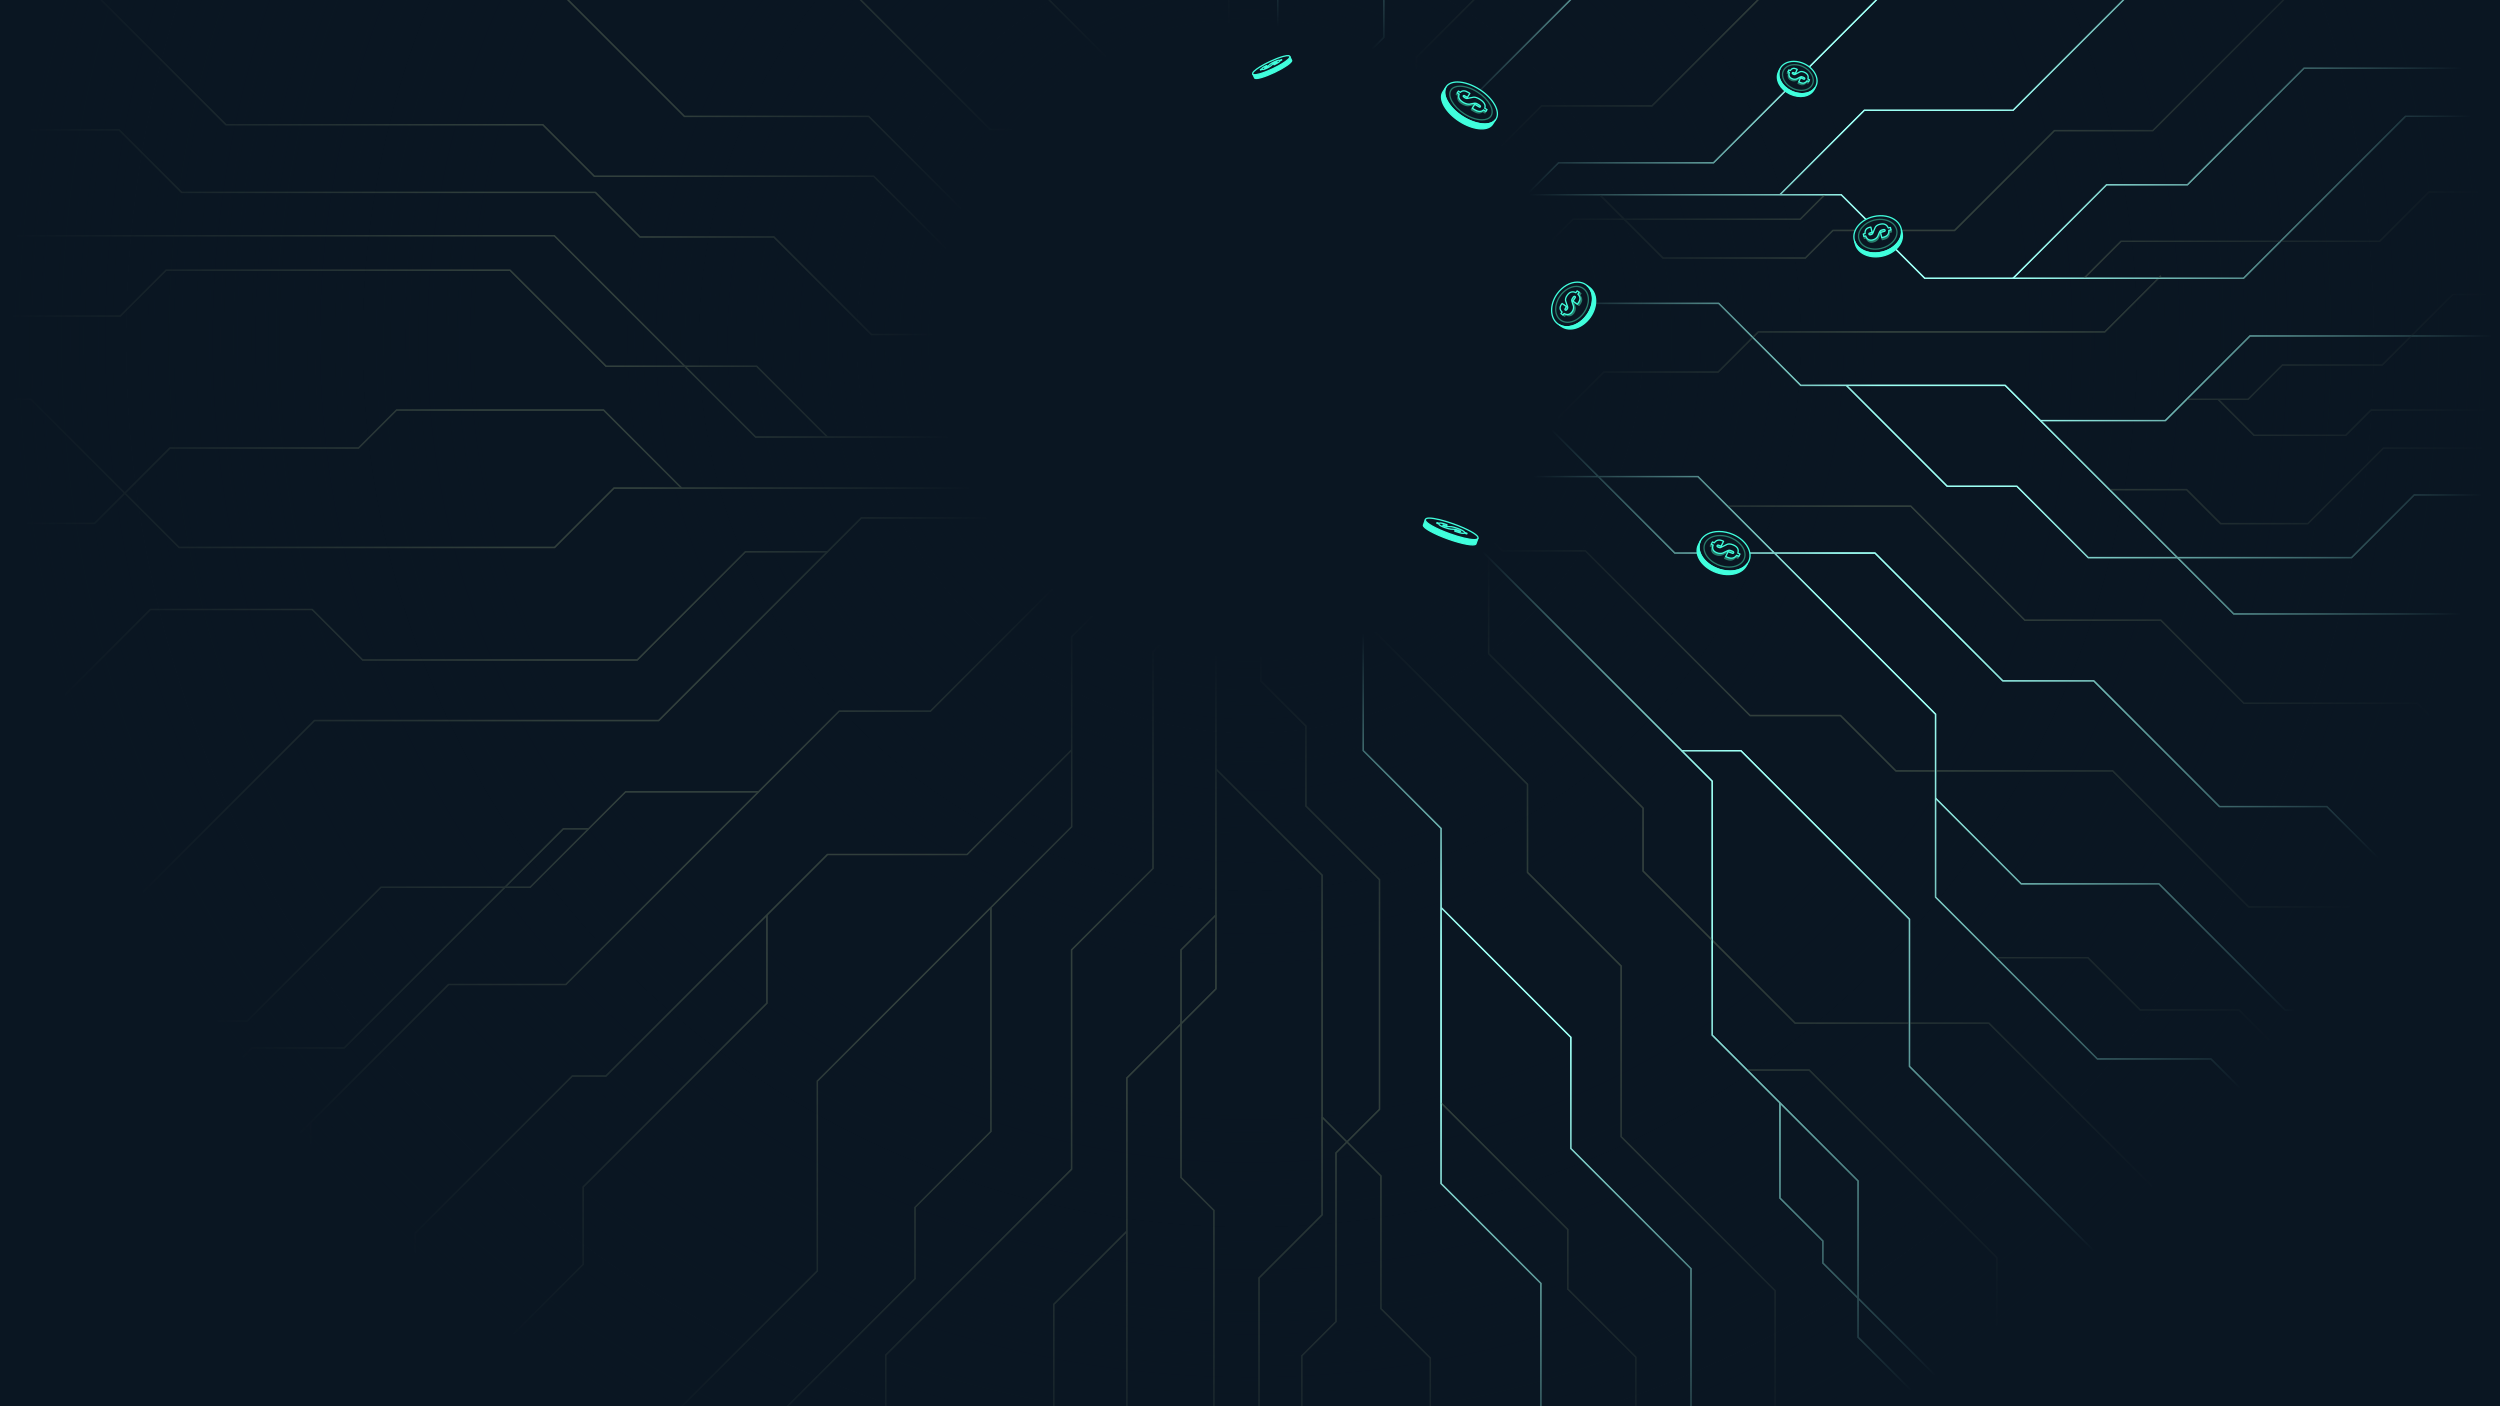 <?xml version="1.0" encoding="UTF-8"?>
<svg xmlns="http://www.w3.org/2000/svg" xmlns:xlink="http://www.w3.org/1999/xlink" viewBox="0 0 1920 1080">
  <defs>
    <clipPath id="clippath">
      <rect width="1920" height="1080" fill="none"/>
    </clipPath>
    <clipPath id="clippath-1">
      <rect width="1920" height="1080" fill="none"/>
    </clipPath>
    <radialGradient id="radial-gradient" cx="960" cy="266" fx="960" fy="266" r="730.95" gradientUnits="userSpaceOnUse">
      <stop offset=".4" stop-color="#1a1a1a"/>
      <stop offset=".65" stop-color="#fff"/>
      <stop offset="1" stop-color="#1a1a1a"/>
    </radialGradient>
    <mask id="mask" x="-149.73" y="-134" width="3118.66" height="1321.48" maskUnits="userSpaceOnUse">
      <rect width="1920" height="1080" fill="url(#radial-gradient)"/>
    </mask>
    <clipPath id="clippath-2">
      <rect width="1920" height="1080" fill="none"/>
    </clipPath>
    <clipPath id="clippath-3">
      <rect width="1920" height="1080" fill="none"/>
    </clipPath>
    <radialGradient id="radial-gradient-2" cx="960" cy="261" fx="960" fy="261" r="483.42" gradientUnits="userSpaceOnUse">
      <stop offset=".5" stop-color="#0a1622"/>
      <stop offset="1" stop-color="#0a1622" stop-opacity="0"/>
    </radialGradient>
    <radialGradient id="radial-gradient-3" cx="960" cy="261" fx="960" fy="261" r="1343" gradientUnits="userSpaceOnUse">
      <stop offset=".44" stop-color="#0a1622" stop-opacity="0"/>
      <stop offset=".71" stop-color="#0a1622"/>
    </radialGradient>
  </defs>
  <g id="Background_Color">
    <rect width="1920" height="1080" fill="#0a1622"/>
  </g>
  <g id="Base_Circuit">
    <g id="Darker_Circuits">
      <g clip-path="url(#clippath)">
        <g>
          <polyline points="378.46 -57.79 525.67 89.42 667.25 89.42 799.67 221.83 920.83 221.83 960 261 960 204.33 895.17 139.5 895.17 89.38 773.23 -32.56" fill="none" stroke="#313f3c" stroke-miterlimit="10"/>
          <polyline points="-76.33 181 425.67 181 580.33 335.67 799.67 335.67 874.33 261 960 261 823.25 397.75 661.5 397.75 505.88 553.38 241.5 553.38 58.19 736.69 -113.5 736.69" fill="none" stroke="#313f3c" stroke-miterlimit="10"/>
          <polyline points="416.62 1187.12 627.75 976 627.75 830.25 823 635 823 489 960 352 960 261 988.12 289.12 988.12 444 933.81 498.31 933.81 759.5 865.41 827.91 865.41 1127.5" fill="none" stroke="#313f3c" stroke-miterlimit="10"/>
          <polyline points="933.81 590.56 1015.38 672.12 1015.38 933 966.94 981.44 966.94 1187.12" fill="none" stroke="#313f3c" stroke-miterlimit="10"/>
          <polyline points="1015.38 857.94 1060.53 903.1 1060.53 1005 1098.52 1042.98 1098.52 1136.26" fill="none" stroke="#313f3c" stroke-miterlimit="10"/>
          <polyline points="968.31 463.81 968.31 523 1002.91 557.59 1002.91 619 1059.45 675.55 1059.45 852 1026.05 885.4 1026.05 1015 999.78 1041.28 999.78 1136.26" fill="none" stroke="#313f3c" stroke-miterlimit="10"/>
          <polyline points="875.75 345.25 875.75 385 714.56 546.19 644.5 546.19 434.59 756.09 344.5 756.09 154.98 945.61 -10.5 945.61" fill="none" stroke="#313f3c" stroke-miterlimit="10"/>
          <polyline points="793.5 397.75 770.62 374.88 471.5 374.88 425.94 420.44 137.5 420.44 23.78 306.72 -99.5 306.72" fill="none" stroke="#313f3c" stroke-miterlimit="10"/>
          <polyline points="635.5 335.67 581.17 281.33 465.5 281.33 391.71 207.54 127.5 207.54 92.27 242.77 -113.5 242.77" fill="none" stroke="#313f3c" stroke-miterlimit="10"/>
          <polyline points="771.67 193.83 729.5 193.83 671.08 135.42 456.5 135.42 416.85 95.77 173.5 95.77 52.61 -25.11" fill="none" stroke="#313f3c" stroke-miterlimit="10"/>
          <polyline points="928.58 172.92 872.5 172.92 799.04 99.46 760.5 99.46 620.77 -40.27" fill="none" stroke="#313f3c" stroke-miterlimit="10"/>
          <polyline points="1000 181 959.25 140.25 959.25 92.5 943.62 76.88 943.62 -50" fill="none" stroke="#313f3c" stroke-miterlimit="10"/>
          <polyline points="833.92 301.42 789.39 256.89 669.23 256.89 594.34 182 491.5 182 457.28 147.78 139.5 147.78 91.41 99.69 -23.5 99.69" fill="none" stroke="#313f3c" stroke-miterlimit="10"/>
          <polyline points="523.5 374.88 463.56 314.94 304.5 314.94 275.34 344.09 130.5 344.09 72.6 401.99 -46.5 401.99" fill="none" stroke="#313f3c" stroke-miterlimit="10"/>
          <polyline points="635.5 423.75 572.5 423.75 489.38 506.88 278.5 506.88 239.72 468.09 115.5 468.09 25.55 558.05 -59.5 558.05" fill="none" stroke="#313f3c" stroke-miterlimit="10"/>
          <polyline points="582.59 608.09 480.5 608.09 407.11 681.48 292.5 681.48 189.74 784.24 84.5 784.24 -149.38 1018.12" fill="none" stroke="#313f3c" stroke-miterlimit="10"/>
          <polyline points="452.05 636.55 432.62 636.55 264.34 804.84 193.5 804.84 94 904.34 -46.5 904.34" fill="none" stroke="#313f3c" stroke-miterlimit="10"/>
          <polyline points="823 576 742.75 656.25 635.5 656.25 465.34 826.41 439.5 826.41 318.9 947.01 318.9 1018.12 212.13 1124.89" fill="none" stroke="#313f3c" stroke-miterlimit="10"/>
          <polyline points="238.5 862.09 238.5 964 141.5 1061 67.5 1061 4 1124.5" fill="none" stroke="#313f3c" stroke-miterlimit="10"/>
          <polyline points="589 702.75 589 770.44 447.91 911.53 447.91 971 373.7 1045.2 373.7 1124.89" fill="none" stroke="#313f3c" stroke-miterlimit="10"/>
          <polyline points="988.12 398 885.49 500.64 885.49 667 822.96 729.53 822.96 898 680.23 1040.73 680.23 1119" fill="none" stroke="#313f3c" stroke-miterlimit="10"/>
          <polyline points="761 697 761 869 702.75 927.25 702.75 982 547.88 1136.88" fill="none" stroke="#313f3c" stroke-miterlimit="10"/>
          <polyline points="933.81 702.75 907.03 729.53 907.03 904.34 932.25 929.56 932.25 1107.53" fill="none" stroke="#313f3c" stroke-miterlimit="10"/>
          <polyline points="865.41 945.61 809.26 1001.76 809.26 1107.53" fill="none" stroke="#313f3c" stroke-miterlimit="10"/>
          <polyline points="1025.75 354.75 1085.5 354.75 1153.75 423 1217.5 423 1344.02 549.52 1413.5 549.52 1455.99 592.01 1622.5 592.01 1726.99 696.51 1976.5 696.51" fill="none" stroke="#313f3c" stroke-miterlimit="10"/>
          <polyline points="1189.5 328 1231.75 285.75 1319.5 285.75 1350.38 254.88 1616.5 254.88 1659.56 211.81" fill="none" stroke="#313f3c" stroke-miterlimit="10"/>
          <polyline points="1228.5 149.5 1277.17 198.17 1386.5 198.17 1407.67 177 1501.12 177 1577.81 100.31 1653.38 100.31 1794.59 -40.91" fill="none" stroke="#313f3c" stroke-miterlimit="10"/>
          <polyline points="1600.5 213.75 1628.88 185.38 1827.5 185.38 1865.41 147.47 1976.5 147.47" fill="none" stroke="#313f3c" stroke-miterlimit="10"/>
          <polyline points="1679.28 306.72 1726.5 306.72 1752.86 280.36 1829.5 280.36 1883.68 226.18 1994 226.18" fill="none" stroke="#313f3c" stroke-miterlimit="10"/>
          <polyline points="1620 376 1679.28 376 1705.39 402.11 1772.5 402.11 1830.43 344.18 2008 344.18" fill="none" stroke="#313f3c" stroke-miterlimit="10"/>
          <polyline points="1703.5 306.72 1731.14 334.36 1801.5 334.36 1820.91 314.95 1976.5 314.95" fill="none" stroke="#313f3c" stroke-miterlimit="10"/>
          <polyline points="960 261 1031.5 261 1076.5 216 1160.5 216 1208.04 168.46 1382.5 168.46 1401.48 149.48" fill="none" stroke="#313f3c" stroke-miterlimit="10"/>
          <polyline points="1326.75 388.75 1467.5 388.75 1555.12 476.38 1659.56 476.38 1723.34 540.16 1856.5 540.16 1942.17 625.83" fill="none" stroke="#313f3c" stroke-miterlimit="10"/>
          <polyline points="1020.75 349.75 1020.75 450 1173.12 602.38 1173.12 670 1245.05 741.92 1245.05 873 1363.32 991.28 1363.32 1100" fill="none" stroke="#313f3c" stroke-miterlimit="10"/>
          <polyline points="1106.75 847 1204.04 944.29 1204.04 990 1256.27 1042.23 1256.27 1127.5" fill="none" stroke="#313f3c" stroke-miterlimit="10"/>
          <polyline points="1143.25 428.25 1143.25 502 1261.88 620.62 1261.88 669 1378.69 785.81 1527.5 785.81 1675.06 933.38 1675.06 964 1774.78 1063.72 1820.5 1063.72 1898.09 1141.3" fill="none" stroke="#313f3c" stroke-miterlimit="10"/>
          <polyline points="1532.97 735.47 1603.5 735.47 1643.63 775.6 1719.5 775.6 1892.7 948.8 1892.7 987.25 1964.97 1059.53" fill="none" stroke="#313f3c" stroke-miterlimit="10"/>
          <polyline points="1825.16 800.04 1876.5 800.04 1898.27 821.81 1984 821.81" fill="none" stroke="#313f3c" stroke-miterlimit="10"/>
          <polyline points="1341.81 821.81 1389.5 821.81 1533.59 965.91 1533.59 1019 1627.99 1113.4" fill="none" stroke="#313f3c" stroke-miterlimit="10"/>
          <polyline points="1047 183 1100.25 129.75 1135.5 129.75 1183.96 81.29 1268.75 81.29 1396.77 -46.73" fill="none" stroke="#313f3c" stroke-miterlimit="10"/>
          <polyline points="1067.5 108 1087.82 87.68 1087.82 44 1173.66 -41.84" fill="none" stroke="#313f3c" stroke-miterlimit="10"/>
        </g>
      </g>
    </g>
    <g id="Brighter_Circuits">
      <g clip-path="url(#clippath-1)">
        <g>
          <polyline points="1470.5 -29.5 1316 125 1197 125 1139 183 1038 183 960 261 1116 261 1144 233 1320 233 1383 296 1540 296 1715.5 471.5 1938 471.5" fill="none" stroke="#9dfff4" stroke-miterlimit="10"/>
          <polyline points="1936.78 769.22 1787 619.44 1704.56 619.44 1608 522.88 1538.12 522.88 1440 424.75 1286.25 424.75 1166 304.5 1104.5 304.5 1061 261 960 261 977 278 1052 278 1140 366 1304 366 1486.5 548.5 1486.5 689 1610.75 813.25 1698 813.25 1804.88 920.12 1960 920.12" fill="none" stroke="#9dfff4" stroke-miterlimit="10"/>
          <polyline points="1073 183 1106.5 149.5 1414 149.5 1478.25 213.75 1723 213.75 1847.38 89.38 1994 89.38" fill="none" stroke="#9dfff4" stroke-miterlimit="10"/>
          <polyline points="1000 221 1000 160 1052 108 1098 108 1242 -36" fill="none" stroke="#9dfff4" stroke-miterlimit="10"/>
          <polyline points="1010 278 1010 339 1077 406 1121 406 1315 600 1315 795 1427 907 1427 1027 1527.5 1127.5" fill="none" stroke="#9dfff4" stroke-miterlimit="10"/>
          <polyline points="1020.5 139.5 1020.5 71 1062.75 28.75 1062.75 -134" fill="none" stroke="#9dfff4" stroke-miterlimit="10"/>
          <polyline points="1418 296 1495.5 373.5 1549 373.5 1603.75 428.25 1806 428.25 1854.12 380.12 1954 380.12" fill="none" stroke="#9dfff4" stroke-miterlimit="10"/>
          <polyline points="1486.5 613 1552.25 678.75 1658 678.75 1755.12 775.88 1801 775.88 1883.06 857.94 1984 857.94" fill="none" stroke="#9dfff4" stroke-miterlimit="10"/>
          <polyline points="1291.5 576.5 1337 576.5 1466.48 705.98 1466.48 819 1608.74 961.26 1608.74 1006.27 1738.74 1136.26" fill="none" stroke="#9dfff4" stroke-miterlimit="10"/>
          <polyline points="1567 323 1663 323 1728 258 1968 258" fill="none" stroke="#9dfff4" stroke-miterlimit="10"/>
          <polyline points="1546 213.75 1617.88 141.88 1680 141.88 1769.44 52.44 2008 52.44" fill="none" stroke="#9dfff4" stroke-miterlimit="10"/>
          <polyline points="1367 149.5 1431.75 84.75 1546 84.75 1653.38 -22.62" fill="none" stroke="#9dfff4" stroke-miterlimit="10"/>
          <polyline points="1020.5 112 981.25 72.75 981.25 -59" fill="none" stroke="#9dfff4" stroke-miterlimit="10"/>
          <polyline points="1047 376 1047 576.5 1106.75 636.25 1106.75 909 1183.38 985.62 1183.38 1143" fill="none" stroke="#9dfff4" stroke-miterlimit="10"/>
          <polyline points="1106.75 697 1206.38 796.62 1206.38 882 1298.69 974.31 1298.69 1136.26" fill="none" stroke="#9dfff4" stroke-miterlimit="10"/>
          <polyline points="1367 847 1367 920.12 1399.94 953.06 1399.94 970 1537.47 1107.53" fill="none" stroke="#9dfff4" stroke-miterlimit="10"/>
        </g>
      </g>
    </g>
  </g>
  <g id="Lit_Demo">
    <g id="Brighter_Circuits_copy">
      <g mask="url(#mask)">
        <g>
          <g clip-path="url(#clippath-2)">
            <g>
              <polyline points="378.46 -57.79 525.67 89.42 667.25 89.42 799.67 221.83 920.83 221.83 960 261 960 204.33 895.17 139.5 895.17 89.38 773.23 -32.56" fill="none" stroke="#313f3c" stroke-miterlimit="10"/>
              <polyline points="-76.33 181 425.67 181 580.33 335.67 799.67 335.67 874.33 261 960 261 823.25 397.75 661.5 397.75 505.88 553.38 241.5 553.38 58.19 736.69 -113.5 736.69" fill="none" stroke="#313f3c" stroke-miterlimit="10"/>
              <polyline points="416.62 1187.12 627.75 976 627.75 830.25 823 635 823 489 960 352 960 261 988.12 289.12 988.12 444 933.81 498.31 933.81 759.5 865.41 827.91 865.41 1127.5" fill="none" stroke="#313f3c" stroke-miterlimit="10"/>
              <polyline points="933.81 590.56 1015.38 672.12 1015.38 933 966.94 981.44 966.94 1187.12" fill="none" stroke="#313f3c" stroke-miterlimit="10"/>
              <polyline points="1015.38 857.94 1060.53 903.1 1060.53 1005 1098.52 1042.98 1098.52 1136.26" fill="none" stroke="#313f3c" stroke-miterlimit="10"/>
              <polyline points="968.31 463.81 968.31 523 1002.91 557.59 1002.91 619 1059.45 675.55 1059.45 852 1026.05 885.4 1026.05 1015 999.78 1041.28 999.78 1136.26" fill="none" stroke="#313f3c" stroke-miterlimit="10"/>
              <polyline points="875.75 345.25 875.75 385 714.56 546.19 644.5 546.19 434.59 756.09 344.5 756.09 154.98 945.61 -10.5 945.61" fill="none" stroke="#313f3c" stroke-miterlimit="10"/>
              <polyline points="793.5 397.75 770.62 374.88 471.5 374.88 425.94 420.44 137.5 420.44 23.78 306.72 -99.5 306.72" fill="none" stroke="#313f3c" stroke-miterlimit="10"/>
              <polyline points="635.5 335.67 581.17 281.33 465.5 281.33 391.71 207.54 127.5 207.54 92.27 242.77 -113.5 242.77" fill="none" stroke="#313f3c" stroke-miterlimit="10"/>
              <polyline points="771.67 193.83 729.5 193.83 671.08 135.42 456.5 135.42 416.85 95.77 173.5 95.77 52.61 -25.11" fill="none" stroke="#313f3c" stroke-miterlimit="10"/>
              <polyline points="928.58 172.92 872.5 172.92 799.04 99.46 760.5 99.46 620.77 -40.27" fill="none" stroke="#313f3c" stroke-miterlimit="10"/>
              <polyline points="1000 181 959.25 140.25 959.25 92.5 943.62 76.88 943.62 -50" fill="none" stroke="#313f3c" stroke-miterlimit="10"/>
              <polyline points="833.92 301.42 789.39 256.89 669.23 256.89 594.34 182 491.5 182 457.28 147.78 139.5 147.78 91.41 99.69 -23.5 99.69" fill="none" stroke="#313f3c" stroke-miterlimit="10"/>
              <polyline points="523.5 374.88 463.56 314.94 304.5 314.94 275.34 344.09 130.5 344.09 72.6 401.99 -46.5 401.99" fill="none" stroke="#313f3c" stroke-miterlimit="10"/>
              <polyline points="635.5 423.75 572.5 423.75 489.38 506.88 278.5 506.88 239.72 468.09 115.5 468.09 25.55 558.05 -59.5 558.05" fill="none" stroke="#313f3c" stroke-miterlimit="10"/>
              <polyline points="582.59 608.09 480.5 608.09 407.11 681.48 292.5 681.48 189.74 784.24 84.5 784.24 -149.38 1018.12" fill="none" stroke="#313f3c" stroke-miterlimit="10"/>
              <polyline points="452.05 636.55 432.62 636.55 264.34 804.84 193.5 804.84 94 904.34 -46.5 904.34" fill="none" stroke="#313f3c" stroke-miterlimit="10"/>
              <polyline points="823 576 742.75 656.25 635.5 656.25 465.34 826.41 439.5 826.41 318.9 947.01 318.9 1018.12 212.13 1124.89" fill="none" stroke="#313f3c" stroke-miterlimit="10"/>
              <polyline points="238.5 862.09 238.5 964 141.5 1061 67.5 1061 4 1124.5" fill="none" stroke="#313f3c" stroke-miterlimit="10"/>
              <polyline points="589 702.75 589 770.44 447.91 911.53 447.91 971 373.7 1045.2 373.7 1124.89" fill="none" stroke="#313f3c" stroke-miterlimit="10"/>
              <polyline points="988.12 398 885.49 500.64 885.49 667 822.96 729.53 822.96 898 680.23 1040.73 680.23 1119" fill="none" stroke="#313f3c" stroke-miterlimit="10"/>
              <polyline points="761 697 761 869 702.75 927.25 702.75 982 547.88 1136.88" fill="none" stroke="#313f3c" stroke-miterlimit="10"/>
              <polyline points="933.81 702.75 907.03 729.53 907.03 904.34 932.25 929.56 932.25 1107.53" fill="none" stroke="#313f3c" stroke-miterlimit="10"/>
              <polyline points="865.41 945.61 809.26 1001.76 809.26 1107.53" fill="none" stroke="#313f3c" stroke-miterlimit="10"/>
              <polyline points="1025.75 354.75 1085.5 354.75 1153.75 423 1217.5 423 1344.02 549.52 1413.5 549.52 1455.99 592.01 1622.5 592.01 1726.99 696.51 1976.5 696.51" fill="none" stroke="#313f3c" stroke-miterlimit="10"/>
              <polyline points="1189.5 328 1231.75 285.75 1319.5 285.75 1350.38 254.88 1616.5 254.88 1659.56 211.81" fill="none" stroke="#313f3c" stroke-miterlimit="10"/>
              <polyline points="1228.5 149.5 1277.17 198.17 1386.5 198.17 1407.67 177 1501.12 177 1577.81 100.31 1653.38 100.31 1794.59 -40.91" fill="none" stroke="#313f3c" stroke-miterlimit="10"/>
              <polyline points="1600.5 213.75 1628.88 185.38 1827.5 185.38 1865.41 147.47 1976.5 147.47" fill="none" stroke="#313f3c" stroke-miterlimit="10"/>
              <polyline points="1679.28 306.72 1726.5 306.72 1752.86 280.36 1829.5 280.36 1883.68 226.18 1994 226.18" fill="none" stroke="#313f3c" stroke-miterlimit="10"/>
              <polyline points="1620 376 1679.28 376 1705.39 402.11 1772.5 402.11 1830.43 344.18 2008 344.18" fill="none" stroke="#313f3c" stroke-miterlimit="10"/>
              <polyline points="1703.5 306.72 1731.14 334.36 1801.5 334.36 1820.91 314.95 1976.5 314.95" fill="none" stroke="#313f3c" stroke-miterlimit="10"/>
              <polyline points="960 261 1031.5 261 1076.5 216 1160.5 216 1208.04 168.46 1382.5 168.46 1401.48 149.48" fill="none" stroke="#313f3c" stroke-miterlimit="10"/>
              <polyline points="1326.75 388.75 1467.5 388.75 1555.12 476.38 1659.56 476.38 1723.34 540.16 1856.5 540.16 1942.17 625.83" fill="none" stroke="#313f3c" stroke-miterlimit="10"/>
              <polyline points="1020.75 349.75 1020.75 450 1173.12 602.38 1173.12 670 1245.05 741.92 1245.05 873 1363.32 991.28 1363.32 1100" fill="none" stroke="#313f3c" stroke-miterlimit="10"/>
              <polyline points="1106.75 847 1204.04 944.29 1204.04 990 1256.27 1042.23 1256.27 1127.5" fill="none" stroke="#313f3c" stroke-miterlimit="10"/>
              <polyline points="1143.25 428.25 1143.25 502 1261.88 620.62 1261.88 669 1378.69 785.81 1527.5 785.81 1675.06 933.38 1675.06 964 1774.78 1063.72 1820.5 1063.72 1898.09 1141.3" fill="none" stroke="#313f3c" stroke-miterlimit="10"/>
              <polyline points="1532.97 735.47 1603.5 735.47 1643.63 775.6 1719.5 775.6 1892.7 948.8 1892.7 987.25 1964.97 1059.53" fill="none" stroke="#313f3c" stroke-miterlimit="10"/>
              <polyline points="1825.16 800.04 1876.5 800.04 1898.27 821.81 1984 821.81" fill="none" stroke="#313f3c" stroke-miterlimit="10"/>
              <polyline points="1341.81 821.81 1389.5 821.81 1533.59 965.91 1533.59 1019 1627.99 1113.4" fill="none" stroke="#313f3c" stroke-miterlimit="10"/>
              <polyline points="1047 183 1100.25 129.75 1135.5 129.75 1183.96 81.29 1268.75 81.29 1396.77 -46.73" fill="none" stroke="#313f3c" stroke-miterlimit="10"/>
              <polyline points="1067.5 108 1087.82 87.68 1087.82 44 1173.66 -41.84" fill="none" stroke="#313f3c" stroke-miterlimit="10"/>
            </g>
          </g>
          <g clip-path="url(#clippath-3)">
            <g>
              <polyline points="1470.5 -29.5 1316 125 1197 125 1139 183 1038 183 960 261 1116 261 1144 233 1320 233 1383 296 1540 296 1715.5 471.5 1938 471.5" fill="none" stroke="#9dfff4" stroke-miterlimit="10"/>
              <polyline points="1936.78 769.22 1787 619.44 1704.56 619.44 1608 522.88 1538.12 522.88 1440 424.75 1286.25 424.75 1166 304.5 1104.5 304.5 1061 261 960 261 977 278 1052 278 1140 366 1304 366 1486.5 548.5 1486.5 689 1610.75 813.25 1698 813.25 1804.88 920.12 1960 920.12" fill="none" stroke="#9dfff4" stroke-miterlimit="10"/>
              <polyline points="1073 183 1106.5 149.5 1414 149.5 1478.25 213.75 1723 213.75 1847.38 89.38 1994 89.38" fill="none" stroke="#9dfff4" stroke-miterlimit="10"/>
              <polyline points="1000 221 1000 160 1052 108 1098 108 1242 -36" fill="none" stroke="#9dfff4" stroke-miterlimit="10"/>
              <polyline points="1010 278 1010 339 1077 406 1121 406 1315 600 1315 795 1427 907 1427 1027 1527.5 1127.5" fill="none" stroke="#9dfff4" stroke-miterlimit="10"/>
              <polyline points="1020.5 139.5 1020.5 71 1062.75 28.75 1062.75 -134" fill="none" stroke="#9dfff4" stroke-miterlimit="10"/>
              <polyline points="1418 296 1495.5 373.5 1549 373.5 1603.75 428.25 1806 428.25 1854.12 380.12 1954 380.12" fill="none" stroke="#9dfff4" stroke-miterlimit="10"/>
              <polyline points="1486.5 613 1552.25 678.75 1658 678.75 1755.12 775.88 1801 775.88 1883.06 857.94 1984 857.94" fill="none" stroke="#9dfff4" stroke-miterlimit="10"/>
              <polyline points="1291.5 576.5 1337 576.5 1466.48 705.98 1466.48 819 1608.74 961.26 1608.74 1006.27 1738.74 1136.26" fill="none" stroke="#9dfff4" stroke-miterlimit="10"/>
              <polyline points="1567 323 1663 323 1728 258 1968 258" fill="none" stroke="#9dfff4" stroke-miterlimit="10"/>
              <polyline points="1546 213.75 1617.88 141.88 1680 141.88 1769.44 52.44 2008 52.44" fill="none" stroke="#9dfff4" stroke-miterlimit="10"/>
              <polyline points="1367 149.5 1431.75 84.75 1546 84.75 1653.38 -22.62" fill="none" stroke="#9dfff4" stroke-miterlimit="10"/>
              <polyline points="1020.5 112 981.25 72.75 981.25 -59" fill="none" stroke="#9dfff4" stroke-miterlimit="10"/>
              <polyline points="1047 376 1047 576.5 1106.75 636.25 1106.75 909 1183.38 985.62 1183.38 1143" fill="none" stroke="#9dfff4" stroke-miterlimit="10"/>
              <polyline points="1106.75 697 1206.38 796.62 1206.38 882 1298.69 974.31 1298.69 1136.26" fill="none" stroke="#9dfff4" stroke-miterlimit="10"/>
              <polyline points="1367 847 1367 920.12 1399.94 953.06 1399.94 970 1537.47 1107.53" fill="none" stroke="#9dfff4" stroke-miterlimit="10"/>
            </g>
          </g>
        </g>
      </g>
    </g>
  </g>
  <g id="Masks">
    <circle cx="960" cy="261" r="483.42" fill="url(#radial-gradient-2)"/>
    <circle cx="960" cy="261" r="1343" fill="url(#radial-gradient-3)"/>
  </g>
  <g id="Coins">
    <g>
      <path d="M1220.98,220.85l-1.99-1.43c-.28-.24-.56-.48-.87-.69-1.9-1.35-4.22-2.07-6.72-2.07-5.59,0-11.53,3.45-15.49,9-2.87,4.02-4.38,8.65-4.26,13.03.12,4.4,1.88,8.03,4.95,10.21.36.26.75.5,1.14.71l1.82,1.29c6.33,4.04,15.91.91,21.69-7.2,5.78-8.11,5.61-18.19-.28-22.85Z" fill="#0a1622" fill-rule="evenodd"/>
      <path d="M1220.98,220.85l-2.12-1.52c2.6,2.22,4.1,5.59,4.21,9.62.12,4.38-1.39,9.01-4.26,13.03-3.96,5.55-9.89,9-15.49,9-2.05,0-3.97-.49-5.64-1.4l1.88,1.33c6.33,4.04,15.91.91,21.69-7.2,5.78-8.11,5.61-18.19-.28-22.85Z" fill="#40ffdd" stroke="#40ffdd" stroke-linecap="round" stroke-linejoin="round"/>
      <path d="M1203.33,250.97c-2.5,0-4.83-.71-6.72-2.07-3.07-2.18-4.82-5.81-4.95-10.21-.12-4.38,1.39-9.01,4.26-13.03,3.96-5.55,9.89-9,15.49-9,2.5,0,4.83.71,6.72,2.07,3.07,2.18,4.82,5.81,4.95,10.21.12,4.38-1.39,9.01-4.26,13.03-3.96,5.55-9.89,9-15.49,9Z" fill="none" stroke="#40ffdd" stroke-linecap="round" stroke-linejoin="round"/>
      <path d="M1203.95,247.53c-1.97,0-3.81-.56-5.3-1.63-5.02-3.58-5.22-11.95-.44-18.65,3.21-4.5,7.99-7.3,12.47-7.3,1.97,0,3.81.56,5.3,1.63,2.44,1.74,3.83,4.65,3.91,8.18.08,3.51-1.15,7.23-3.46,10.47-3.21,4.5-7.99,7.3-12.47,7.3Z" fill="none" stroke="#277c6b" stroke-linecap="round" stroke-linejoin="round"/>
      <path d="M1208.4,230.99c-.15.43-.06,1.08.26,1.93.53,1.44.86,2.46,1,3.05.14.59.12,1.29-.03,2.08-.16.79-.51,1.57-1.05,2.32-.78,1.1-1.68,1.76-2.7,1.97-1.02.22-2.15,0-3.39-.68l-.84,1.17-1.55-1.11.88-2.66-.88-2.16.87-2.93,3.38,2.41,1.73-1.73-.58-5.24,3.11-2.92,3.92-2.19,1.55,1.11-1.02,1.43c.83.74,1.35,1.68,1.56,2.82.21,1.14-.27,2.53-1.44,4.16l-.51.72-3.38-2.41-.89-1.14Z" fill="#277c6b" stroke="#277c6b" stroke-linecap="round" stroke-linejoin="round"/>
      <path d="M1199.7,233.09l3.38,2.41-.44.61c-.46.65-.72,1.1-.79,1.36-.06.26.03.47.29.66.21.15.42.17.65.07.23-.1.46-.32.71-.67.41-.58.59-1.06.54-1.44-.04-.38-.33-1.26-.86-2.64-.46-1.18-.73-2.02-.83-2.55-.1-.52-.06-1.14.12-1.84.18-.7.56-1.46,1.14-2.28.93-1.31,1.96-2.13,3.07-2.46,1.11-.33,2.31-.18,3.59.47l.99-1.38,1.56,1.11-1.02,1.43c.83.74,1.35,1.68,1.56,2.82.21,1.14-.27,2.53-1.44,4.16l-.51.72-3.38-2.41.64-.9c.7-.99,1.11-1.63,1.21-1.92.1-.29.02-.53-.25-.72-.23-.16-.46-.2-.69-.11-.23.09-.46.29-.69.62-.59.82-.95,1.45-1.1,1.88-.15.43-.06,1.08.26,1.93.53,1.44.86,2.45,1,3.05.13.59.12,1.29-.03,2.08-.16.79-.51,1.57-1.05,2.33-.78,1.1-1.68,1.76-2.7,1.97-1.02.22-2.15,0-3.39-.68l-.84,1.17-1.56-1.11.84-1.17c-.94-.89-1.45-1.82-1.53-2.81-.08-.99.27-2.02,1.04-3.11.11-.15.28-.37.53-.67Z" fill="#0a1622" stroke="#40ffdd" stroke-linecap="round" stroke-linejoin="round"/>
    </g>
    <g>
      <path d="M1460.89,179.15l-.56-2.38c-.05-.36-.11-.73-.2-1.09-.55-2.27-1.83-4.33-3.72-5.97-4.22-3.67-10.96-4.96-17.6-3.36-4.8,1.15-8.98,3.65-11.76,7.04-2.8,3.4-3.85,7.29-2.97,10.95.1.44.24.86.4,1.28l.53,2.17c2.12,7.2,11.41,11.13,21.09,8.8,9.68-2.33,16.17-10.05,14.78-17.43Z" fill="#0a1622" fill-rule="evenodd"/>
      <path d="M1460.89,179.15l-.6-2.54c.51,3.38-.57,6.91-3.13,10.02-2.78,3.39-6.96,5.88-11.76,7.04-6.63,1.59-13.37.31-17.59-3.36-1.54-1.34-2.68-2.97-3.34-4.76l.55,2.23c2.12,7.2,11.41,11.13,21.09,8.8,9.68-2.33,16.17-10.05,14.78-17.43Z" fill="#40ffdd" stroke="#40ffdd" stroke-linecap="round" stroke-linejoin="round"/>
      <path d="M1427.8,190.31c-1.89-1.64-3.17-3.71-3.72-5.97-.88-3.66.17-7.55,2.97-10.95,2.78-3.38,6.96-5.88,11.76-7.04,6.63-1.59,13.38-.3,17.6,3.36,1.89,1.64,3.17,3.7,3.72,5.97.88,3.66-.17,7.55-2.97,10.95-2.78,3.39-6.96,5.88-11.76,7.04-6.63,1.59-13.37.31-17.59-3.36Z" fill="none" stroke="#40ffdd" stroke-linecap="round" stroke-linejoin="round"/>
      <path d="M1430.53,188.12c-1.49-1.3-2.5-2.92-2.93-4.71-1.44-6,3.9-12.44,11.9-14.37,5.37-1.29,10.82-.27,14.2,2.67,1.49,1.3,2.5,2.92,2.93,4.71.7,2.92-.16,6.02-2.42,8.74-2.25,2.7-5.61,4.7-9.48,5.63-5.37,1.29-10.81.27-14.2-2.67Z" fill="none" stroke="#277c6b" stroke-linecap="round" stroke-linejoin="round"/>
      <path d="M1444.73,178.55c-.39.23-.75.77-1.07,1.63-.54,1.43-.96,2.42-1.25,2.96-.29.54-.75,1.05-1.39,1.55-.64.49-1.41.85-2.31,1.07-1.31.32-2.42.22-3.33-.28-.91-.5-1.62-1.42-2.12-2.74l-1.4.34-.45-1.86,2.41-1.43.75-2.21,2.58-1.64.97,4.03,2.44-.17,3-4.34,4.26-.17,4.4.92.45,1.86-1.71.41c.14,1.11-.08,2.16-.67,3.15-.59.99-1.86,1.73-3.82,2.2l-.86.21-.97-4.03.08-1.45Z" fill="#277c6b" stroke="#277c6b" stroke-linecap="round" stroke-linejoin="round"/>
      <path d="M1436.8,174.42l.97,4.03-.73.17c-.77.19-1.27.36-1.49.51-.22.15-.29.38-.21.68.06.25.21.41.44.48.24.07.56.06.97-.04.69-.17,1.14-.41,1.35-.73.22-.31.58-1.17,1.08-2.56.43-1.19.77-2.01,1.04-2.47.27-.46.7-.9,1.29-1.31.59-.41,1.38-.74,2.35-.97,1.56-.38,2.87-.33,3.93.15,1.06.48,1.86,1.38,2.4,2.72l1.65-.4.45,1.86-1.71.41c.14,1.11-.08,2.16-.67,3.15-.59,1-1.86,1.73-3.82,2.2l-.86.21-.97-4.03,1.07-.26c1.18-.28,1.9-.5,2.17-.65.27-.15.36-.39.28-.71-.07-.27-.21-.45-.45-.54-.23-.09-.54-.08-.93.01-.99.24-1.67.47-2.07.7-.39.23-.75.77-1.07,1.63-.54,1.43-.96,2.42-1.25,2.96-.29.54-.75,1.05-1.39,1.55-.64.49-1.41.85-2.32,1.07-1.31.32-2.42.22-3.33-.28-.91-.5-1.62-1.41-2.12-2.74l-1.4.34-.45-1.86,1.4-.34c-.13-1.29.1-2.33.69-3.12.59-.8,1.53-1.35,2.82-1.66.18-.04.46-.1.84-.16Z" fill="#0a1622" stroke="#40ffdd" stroke-linecap="round" stroke-linejoin="round"/>
    </g>
    <g>
      <path d="M1140.19,95.27c-5.18,0-11.42-2.13-17.14-5.83-5.08-3.29-9.18-7.45-11.54-11.7-2.4-4.32-2.72-8.23-.91-11.02,1.57-2.42,4.65-3.75,8.69-3.75,5.18,0,11.42,2.13,17.14,5.83,10.55,6.84,16.14,17.04,12.45,22.73-1.57,2.42-4.65,3.75-8.69,3.75Z" fill="#0a1622"/>
      <path d="M1140.19,95.27c-5.18,0-11.42-2.13-17.14-5.83-5.08-3.29-9.18-7.45-11.54-11.7-2.25-4.05-2.65-7.74-1.19-10.49l-2.37,3.69c-3.12,5.67,2.46,15.44,12.76,22.12,10.3,6.68,21.43,7.86,25.34,2.7l2.49-3.79c-1.65,2.13-4.57,3.31-8.35,3.31Z" fill="#40ffdd" stroke="#40ffdd" stroke-linecap="round" stroke-linejoin="round"/>
      <path d="M1138.23,92.04c-4.16,0-9.19-1.72-13.82-4.72-8.47-5.49-12.98-13.65-10.05-18.17,1.24-1.91,3.68-2.96,6.88-2.96,4.16,0,9.19,1.72,13.81,4.72,8.47,5.49,12.98,13.65,10.05,18.17-1.24,1.91-3.68,2.96-6.87,2.96Z" fill="none" stroke="#277c6b" stroke-linecap="round" stroke-linejoin="round"/>
      <g>
        <path d="M1132.49,80.39l.18-.28,1.13.73c.24.15.44.28.65.41.2.12.41.25.63.39.52.31.9.53,1.1.61.34.13.59.08.74-.16.13-.2.12-.42-.02-.66-.15-.23-.42-.49-.84-.75-1.04-.67-1.81-1.11-2.32-1.3-.51-.19-1.2-.19-2.09.02-1.48.34-2.53.54-3.16.6-.63.06-1.4-.04-2.31-.29-.91-.25-1.84-.68-2.8-1.3-1.38-.9-2.3-1.85-2.76-2.87-.46-1.02-.45-2.09.03-3.23l-1.48-.96.17-.26h0s-.89,1.38-.89,1.38l1.48.96c-.48,1.13-.48,2.21-.03,3.23.46,1.02,1.38,1.97,2.76,2.87.95.62,1.89,1.05,2.8,1.3.91.25,1.68.35,2.31.29.63-.06,1.68-.26,3.16-.6.61-.14,1.12-.18,1.55-.13Z" fill="#277c6b" stroke="#277c6b" stroke-linecap="round" stroke-linejoin="round"/>
        <path d="M1126.13,74.28c-.82-.53-1.37-.84-1.67-.94-.3-.09-.52-.03-.67.2-.12.18-.1.39.06.62.16.23.45.49.89.77.67.43,1.2.66,1.6.69l.55-.85-.77-.5Z" fill="#277c6b" stroke="#277c6b" stroke-linecap="round" stroke-linejoin="round"/>
        <path d="M1139.34,84.43c-.64.72-1.57,1.11-2.79,1.18-1.22.06-2.85-.58-4.92-1.91l-.9-.59,1.22-1.88h0s-1.94,3-1.94,3l.9.59c2.06,1.34,3.7,1.97,4.92,1.91,1.22-.06,2.15-.45,2.79-1.18l1.8,1.17.73-1.12-1.8-1.17Z" fill="#277c6b" stroke="#277c6b" stroke-linecap="round" stroke-linejoin="round"/>
      </g>
      <path d="M1128.85,71.78l-1.94,3-.77-.5c-.82-.53-1.37-.84-1.67-.94-.3-.09-.52-.03-.67.2-.12.18-.1.39.06.62.16.23.45.49.89.77.73.47,1.3.71,1.71.71.41,0,1.32-.17,2.74-.52,1.2-.3,2.08-.47,2.64-.5.56-.03,1.24.08,2.06.34.81.26,1.74.72,2.77,1.39,1.65,1.07,2.78,2.17,3.38,3.29.61,1.12.69,2.27.24,3.44l1.74,1.13-.89,1.38-1.8-1.17c-.64.72-1.57,1.11-2.79,1.18-1.22.06-2.85-.58-4.92-1.91l-.9-.59,1.94-3,1.13.73c1.24.81,2.04,1.28,2.38,1.41.34.13.59.08.74-.16.13-.2.12-.42-.02-.66-.15-.23-.42-.49-.84-.75-1.04-.67-1.81-1.11-2.32-1.3-.51-.19-1.2-.19-2.09.02-1.48.34-2.53.54-3.16.6-.63.06-1.4-.04-2.31-.29-.91-.25-1.84-.68-2.8-1.3-1.38-.9-2.3-1.85-2.76-2.87-.46-1.02-.45-2.09.03-3.23l-1.48-.96.89-1.38,1.48.96c.78-.81,1.71-1.19,2.78-1.15,1.07.04,2.29.51,3.66,1.39.19.12.48.32.85.59Z" fill="#0a1622" stroke="#40ffdd" stroke-linecap="round" stroke-linejoin="round"/>
      <path d="M1140.19,95.27c-5.18,0-11.42-2.13-17.14-5.83-5.08-3.29-9.18-7.45-11.54-11.7-2.4-4.32-2.72-8.23-.91-11.02,1.57-2.42,4.65-3.75,8.69-3.75,5.18,0,11.42,2.13,17.14,5.83,10.55,6.84,16.14,17.04,12.45,22.73-1.57,2.42-4.65,3.75-8.69,3.75Z" fill="none" stroke="#40ffdd" stroke-linecap="round" stroke-linejoin="round"/>
    </g>
    <g>
      <path d="M1328.58,438.6c-3.61,0-7.36-.81-10.85-2.35-4.91-2.16-8.84-5.52-11.06-9.46-2.24-3.97-2.48-8.05-.68-11.5,2.31-4.44,7.65-7.1,14.28-7.1,3.61,0,7.36.81,10.85,2.35,10.17,4.47,15.43,13.87,11.74,20.96-2.31,4.44-7.65,7.1-14.28,7.1Z" fill="#0a1622"/>
      <path d="M1327.9,435.51c-2.92,0-5.96-.66-8.79-1.9-3.94-1.73-7.1-4.42-8.89-7.56-1.81-3.17-2.02-6.42-.6-9.16,1.82-3.51,6.06-5.6,11.33-5.6,2.92,0,5.96.66,8.79,1.9,3.94,1.73,7.1,4.42,8.9,7.56,1.81,3.17,2.02,6.42.6,9.16-1.83,3.51-6.06,5.6-11.33,5.6Z" fill="none" stroke="#277c6b" stroke-linecap="round" stroke-linejoin="round"/>
      <g>
        <path d="M1321,419.18c-.79-.35-1.32-.53-1.61-.55-.29-.02-.51.11-.65.4-.12.23-.1.45.05.66.15.21.43.4.85.59.65.28,1.16.38,1.55.3l1.79-3.43h0s-1.23,2.36-1.23,2.36l-.74-.33Z" fill="#277c6b" stroke="#277c6b" stroke-linecap="round" stroke-linejoin="round"/>
        <path d="M1335.42,427.25l-1.73-.76c-.64.95-1.56,1.63-2.75,2.03-1.19.4-2.78.17-4.76-.71l-.87-.38-.73,1.41.87.38c1.99.87,3.57,1.11,4.76.71,1.19-.4,2.1-1.08,2.75-2.03l1.73.76.9-1.73h0s-.17.32-.17.32Z" fill="#277c6b" stroke="#277c6b" stroke-linecap="round" stroke-linejoin="round"/>
        <path d="M1327.08,424.01l.18-.35,1.09.48c.23.1.43.18.62.27.19.07.4.16.62.25.5.19.86.32,1.05.35.33.05.57-.07.73-.37.13-.26.13-.49,0-.7-.14-.21-.4-.41-.8-.58-1-.44-1.75-.7-2.24-.77-.49-.07-1.17.13-2.04.59-1.45.77-2.49,1.28-3.1,1.52-.62.24-1.37.35-2.25.33-.88-.02-1.79-.23-2.71-.63-1.33-.59-2.21-1.36-2.64-2.33-.43-.97-.4-2.13.09-3.48l-1.42-.62.03-.07-.77,1.48,1.42.63c-.49,1.35-.52,2.51-.09,3.48.43.97,1.31,1.75,2.64,2.33.92.4,1.82.62,2.71.63.89.02,1.64-.09,2.25-.33.62-.24,1.65-.74,3.1-1.52.6-.32,1.1-.51,1.52-.57Z" fill="#277c6b" stroke="#277c6b" stroke-linecap="round" stroke-linejoin="round"/>
      </g>
      <path d="M1323.7,415.74l-1.96,3.77-.74-.33c-.79-.35-1.32-.53-1.61-.55-.29-.02-.51.11-.65.4-.12.23-.1.45.05.66.15.21.43.4.85.59.7.31,1.25.4,1.65.29.4-.11,1.29-.55,2.69-1.31,1.18-.66,2.05-1.08,2.59-1.27.54-.19,1.21-.26,2-.2.79.05,1.68.3,2.67.73,1.59.7,2.67,1.57,3.24,2.61.57,1.04.62,2.26.16,3.64l1.68.74-.9,1.73-1.73-.76c-.64.95-1.56,1.63-2.75,2.03-1.19.4-2.78.17-4.76-.71l-.87-.38,1.96-3.77,1.09.48c1.2.53,1.96.82,2.3.87.33.05.57-.07.73-.37.13-.26.13-.49,0-.7-.14-.21-.4-.41-.8-.58-1-.44-1.75-.7-2.24-.77-.49-.07-1.17.13-2.04.59-1.45.77-2.49,1.28-3.1,1.52-.62.24-1.37.35-2.25.33-.88-.02-1.79-.23-2.71-.63-1.33-.59-2.21-1.36-2.64-2.33-.43-.97-.4-2.13.09-3.48l-1.42-.62.9-1.73,1.42.63c.78-1.09,1.7-1.75,2.74-2,1.05-.25,2.23-.08,3.55.49.18.08.46.22.82.41Z" fill="#0a1622" stroke="#40ffdd" stroke-linecap="round" stroke-linejoin="round"/>
      <path d="M1328.58,438.6c-3.61,0-7.36-.81-10.85-2.35-4.91-2.16-8.84-5.52-11.06-9.46-2.18-3.86-2.45-7.83-.81-11.22l-1.57,3.05c-3.17,6.97,2.07,15.96,11.98,20.32,9.9,4.35,20.81,2.46,24.73-4.18l.95-1.79c-2.64,3.56-7.49,5.64-13.36,5.64Z" fill="#40ffdd" stroke="#40ffdd" stroke-linecap="round" stroke-linejoin="round"/>
      <path d="M1328.58,438.6c-3.61,0-7.36-.81-10.85-2.35-4.91-2.16-8.84-5.52-11.06-9.46-2.24-3.97-2.48-8.05-.68-11.5,2.31-4.44,7.65-7.1,14.28-7.1,3.61,0,7.36.81,10.85,2.35,10.17,4.47,15.43,13.87,11.74,20.96-2.31,4.44-7.65,7.1-14.28,7.1Z" fill="none" stroke="#40ffdd" stroke-linecap="round" stroke-linejoin="round"/>
    </g>
    <g>
      <path d="M1383.91,71.94c-2.71,0-5.52-.66-8.14-1.91-3.68-1.76-6.63-4.5-8.29-7.72-1.68-3.24-1.86-6.57-.51-9.38,1.73-3.63,5.74-5.79,10.7-5.79,2.71,0,5.52.66,8.14,1.91,7.62,3.65,11.57,11.32,8.81,17.1-1.73,3.63-5.74,5.79-10.7,5.79Z" fill="#0a1622"/>
      <path d="M1383.4,69.42c-2.19,0-4.47-.54-6.59-1.55-2.95-1.41-5.32-3.6-6.67-6.16-1.36-2.58-1.52-5.24-.45-7.47,1.37-2.86,4.54-4.57,8.49-4.57,2.19,0,4.47.54,6.59,1.55,2.95,1.41,5.32,3.6,6.67,6.16,1.36,2.58,1.52,5.24.45,7.47-1.37,2.86-4.54,4.57-8.49,4.57Z" fill="none" stroke="#277c6b" stroke-linecap="round" stroke-linejoin="round"/>
      <g>
        <path d="M1378.23,56.09c-.59-.28-.99-.43-1.21-.45-.22-.02-.38.09-.49.33-.09.19-.08.37.03.53.11.17.33.33.64.48.48.23.87.31,1.16.25l1.34-2.8h0s-.92,1.92-.92,1.92l-.55-.27Z" fill="#277c6b" stroke="#277c6b" stroke-linecap="round" stroke-linejoin="round"/>
        <path d="M1389.04,62.68l-1.3-.62c-.48.78-1.17,1.33-2.06,1.66-.89.33-2.08.14-3.57-.58l-.65-.31-.55,1.15.65.31c1.49.71,2.68.91,3.57.58.89-.33,1.58-.88,2.06-1.66l1.3.62.68-1.41h0s-.13.26-.13.26Z" fill="#277c6b" stroke="#277c6b" stroke-linecap="round" stroke-linejoin="round"/>
        <path d="M1382.79,60.04l.14-.29.82.39c.17.08.32.15.47.22.14.06.3.13.46.21.37.16.64.26.79.28.25.04.43-.06.55-.3.1-.21.1-.4,0-.57-.1-.17-.3-.33-.6-.47-.75-.36-1.31-.57-1.68-.63-.37-.06-.88.1-1.53.48-1.09.63-1.86,1.04-2.33,1.24-.46.19-1.03.28-1.69.27-.66-.02-1.34-.19-2.03-.52-1-.48-1.66-1.11-1.98-1.9-.32-.79-.3-1.74.07-2.84l-1.07-.51.03-.05-.58,1.2,1.07.51c-.37,1.1-.39,2.05-.07,2.84.32.79.98,1.42,1.98,1.9.69.33,1.37.5,2.03.52.66.02,1.23-.07,1.69-.27.46-.19,1.24-.61,2.33-1.24.45-.26.82-.41,1.14-.47Z" fill="#277c6b" stroke="#277c6b" stroke-linecap="round" stroke-linejoin="round"/>
      </g>
      <path d="M1380.25,53.29l-1.47,3.07-.55-.27c-.59-.28-.99-.43-1.21-.45-.22-.02-.38.09-.49.33-.09.19-.08.37.03.53.11.17.33.33.64.48.52.25.94.33,1.24.24.3-.09.97-.45,2.02-1.07.89-.53,1.53-.88,1.94-1.03.41-.15.91-.21,1.5-.16.59.04,1.26.24,2,.6,1.19.57,2,1.28,2.43,2.13.43.85.47,1.84.12,2.97l1.26.6-.68,1.41-1.3-.62c-.48.78-1.17,1.33-2.06,1.66-.89.33-2.08.14-3.57-.58l-.65-.31,1.47-3.07.82.39c.9.43,1.47.67,1.72.71.25.04.43-.06.55-.3.1-.21.1-.4,0-.57-.1-.17-.3-.33-.6-.47-.75-.36-1.31-.57-1.68-.63-.37-.06-.88.1-1.53.48-1.09.63-1.86,1.04-2.33,1.24-.46.19-1.03.28-1.69.27-.66-.02-1.34-.19-2.03-.52-1-.48-1.66-1.11-1.98-1.9-.32-.79-.3-1.74.07-2.84l-1.07-.51.68-1.41,1.07.51c.59-.89,1.27-1.43,2.06-1.63.79-.2,1.67-.07,2.66.4.14.07.34.18.62.33Z" fill="#0a1622" stroke="#40ffdd" stroke-linecap="round" stroke-linejoin="round"/>
      <path d="M1383.91,71.94c-2.71,0-5.52-.66-8.14-1.91-3.68-1.76-6.63-4.5-8.29-7.72-1.63-3.15-1.84-6.39-.6-9.16l-1.18,2.49c-2.38,5.69,1.55,13.02,8.98,16.57,7.43,3.55,15.6,2.01,18.54-3.41l.71-1.46c-1.98,2.9-5.62,4.6-10.01,4.6Z" fill="#40ffdd" stroke="#40ffdd" stroke-linecap="round" stroke-linejoin="round"/>
      <path d="M1383.91,71.94c-2.71,0-5.52-.66-8.14-1.91-3.68-1.76-6.63-4.5-8.29-7.72-1.68-3.24-1.86-6.57-.51-9.38,1.73-3.63,5.74-5.79,10.7-5.79,2.71,0,5.52.66,8.14,1.91,7.62,3.65,11.57,11.32,8.81,17.1-1.73,3.63-5.74,5.79-10.7,5.79Z" fill="none" stroke="#40ffdd" stroke-linecap="round" stroke-linejoin="round"/>
    </g>
    <g>
      <path d="M1128.76,412.87c-3.04,0-8.78-1.38-14.98-3.59-5.61-2-15.99-6.44-15.11-8.89.22-.6.98-.89,2.35-.89,3.04,0,8.78,1.38,14.98,3.59,5.61,2,15.99,6.44,15.11,8.89-.22.6-.98.89-2.35.89Z" fill="none" stroke="#277c6b" stroke-linecap="round" stroke-linejoin="round"/>
      <g>
        <path d="M1110.93,404.09l-.81-.29c-.86-.31-1.42-.49-1.69-.57-.27-.07-.42-.07-.45,0-.02.06.08.15.29.26.22.11.55.25,1.01.41.7.25,1.21.4,1.54.46l.21-.6-.11.31Z" fill="#277c6b" stroke="#277c6b" stroke-linecap="round" stroke-linejoin="round"/>
        <path d="M1117.61,406.9l1.19.42c.25.09.47.17.68.24.22.08.47.16.73.25.5.17.85.29,1.04.34.32.09.5.1.53.02.02-.07-.07-.16-.28-.27-.21-.11-.53-.24-.96-.4-1.09-.39-1.87-.65-2.35-.79-.48-.13-1.03-.21-1.65-.22-1.04-.02-1.8-.05-2.27-.1-.48-.04-1.13-.17-1.95-.37-.82-.2-1.73-.48-2.73-.84-1.45-.52-2.56-1.01-3.32-1.48-.76-.47-1.18-.91-1.25-1.32l-1.55-.55.03-.09h0s-.17.47-.17.47l1.55.55c.07.41.48.85,1.25,1.32.76.47,1.87.96,3.32,1.48,1,.36,1.91.64,2.73.84.82.2,1.47.32,1.95.37.48.04,1.23.08,2.27.1.43,0,.81.06,1.18.12l.04-.11Z" fill="#277c6b" stroke="#277c6b" stroke-linecap="round" stroke-linejoin="round"/>
        <path d="M1126.48,410.07l-1.89-.67c-.23.23-.81.29-1.75.18-.94-.11-2.49-.55-4.65-1.32l-.95-.34-.14.38.95.34c2.16.77,3.71,1.21,4.66,1.32.94.11,1.52.05,1.75-.18l1.89.68.17-.47h0s-.03.09-.03.09Z" fill="#277c6b" stroke="#277c6b" stroke-linecap="round" stroke-linejoin="round"/>
        <polygon points="1117.47 407.28 1117.47 407.28 1117.38 407.52 1117.47 407.28" fill="#277c6b" stroke="#277c6b" stroke-linecap="round" stroke-linejoin="round"/>
      </g>
      <path d="M1132.18,414.45c-3.8,0-10.95-1.71-18.65-4.46-5.3-1.9-10.17-4.04-13.69-6.03-4.92-2.78-5.28-4.14-5.19-4.75l-1.51,4.22h.02c-.25,2,8.08,6.63,18.95,10.52,10.87,3.88,20.25,5.57,21.32,3.88h.02s1.53-4.27,1.53-4.27c-.34.6-1.26.9-2.8.9Z" fill="#40ffdd" stroke="#40ffdd" stroke-linecap="round" stroke-linejoin="round"/>
      <path d="M1132.18,414.45c-3.8,0-10.95-1.71-18.65-4.46-5.3-1.9-10.17-4.04-13.69-6.03-5.75-3.25-5.28-4.56-5.12-5,.26-.72,1.2-1.07,2.89-1.07,3.8,0,10.95,1.71,18.65,4.46,5.3,1.89,10.17,4.03,13.69,6.03,5.75,3.25,5.28,4.56,5.12,5-.26.72-1.2,1.07-2.89,1.07Z" fill="#0a1622"/>
      <path d="M1111.3,403.07l-.36,1.02-.81-.29c-.86-.31-1.42-.49-1.69-.57-.27-.07-.42-.07-.45,0-.02.06.08.15.29.26.22.11.55.25,1.01.41.76.27,1.3.43,1.63.47.33.05.98.07,1.97.08.84,0,1.47.03,1.9.08.43.05,1.02.17,1.77.36.75.19,1.66.48,2.74.87,1.73.62,3.06,1.19,3.98,1.72.92.53,1.44,1.01,1.54,1.44l1.83.65-.17.47-1.89-.67c-.23.23-.81.29-1.75.18-.94-.11-2.49-.55-4.65-1.32l-.95-.34.36-1.02,1.19.42c1.31.47,2.12.75,2.44.84.32.09.5.1.53.02.02-.07-.07-.16-.28-.27-.21-.11-.53-.24-.96-.4-1.09-.39-1.87-.65-2.35-.79-.48-.13-1.03-.21-1.65-.22-1.04-.02-1.8-.05-2.27-.1-.48-.04-1.13-.17-1.95-.37-.82-.2-1.73-.48-2.73-.84-1.45-.52-2.56-1.01-3.32-1.48-.76-.47-1.18-.91-1.25-1.32l-1.55-.55.17-.47,1.55.55c.3-.25.89-.3,1.76-.17.87.13,2.02.46,3.45.97.2.07.5.18.91.34Z" fill="#0a1622" stroke="#40ffdd" stroke-linecap="round" stroke-linejoin="round"/>
      <path d="M1132.18,414.45c-3.8,0-10.95-1.71-18.65-4.46-5.3-1.9-10.17-4.04-13.69-6.03-5.75-3.25-5.28-4.56-5.12-5,.26-.72,1.2-1.07,2.89-1.07,3.8,0,10.95,1.71,18.65,4.46,5.3,1.89,10.17,4.03,13.69,6.03,5.75,3.25,5.28,4.56,5.12,5-.26.72-1.2,1.07-2.89,1.07Z" fill="none" stroke="#40ffdd" stroke-linecap="round" stroke-linejoin="round"/>
    </g>
    <g>
      <path d="M986.99,46.33c-1.57,1.58-5.27,3.85-9.63,5.92-3.95,1.88-11.64,4.97-12.46,3.25-.2-.42.05-.97.75-1.68,1.57-1.58,5.27-3.85,9.63-5.92,3.95-1.88,11.64-4.97,12.46-3.25.2.42-.04.98-.75,1.68Z" fill="none" stroke="#277c6b" stroke-linecap="round" stroke-linejoin="round"/>
      <g>
        <path d="M973.18,51.05l-.57.27c-.6.29-.99.48-1.17.59-.18.1-.25.18-.23.24.02.04.12.04.29-.02.17-.05.42-.16.74-.31.49-.24.84-.42,1.04-.57l-.2-.42.1.22Z" fill="#277c6b" stroke="#277c6b" stroke-linecap="round" stroke-linejoin="round"/>
        <path d="M978.1,49.04l.84-.4c.18-.08.33-.16.48-.23.16-.08.33-.16.51-.25.35-.17.59-.29.71-.36.22-.12.31-.21.28-.27-.02-.05-.12-.05-.29,0-.17.05-.4.15-.71.29-.77.36-1.31.64-1.63.82-.32.18-.64.43-.97.74-.55.53-.96.91-1.23,1.13-.27.22-.67.5-1.2.82-.53.32-1.15.65-1.85.99-1.02.49-1.85.81-2.49.96-.64.15-1.08.14-1.33-.04l-1.09.52-.03-.06h0s.16.33.16.33l1.09-.52c.25.18.7.19,1.33.04.64-.16,1.47-.47,2.49-.96.7-.33,1.32-.66,1.85-.99.53-.32.93-.6,1.2-.82.27-.22.68-.6,1.23-1.13.23-.22.45-.39.67-.55l-.04-.07Z" fill="#277c6b" stroke="#277c6b" stroke-linecap="round" stroke-linejoin="round"/>
        <path d="M984.35,46.07l-1.33.63c0,.23-.27.57-.81,1-.54.43-1.58,1.01-3.1,1.74l-.67.32.13.27.67-.32c1.52-.72,2.55-1.3,3.1-1.74.54-.43.81-.77.81-1l1.33-.63-.16-.33h0s.03.06.03.06Z" fill="#277c6b" stroke="#277c6b" stroke-linecap="round" stroke-linejoin="round"/>
        <polygon points="978.23 49.31 978.23 49.31 978.31 49.48 978.23 49.31" fill="#277c6b" stroke="#277c6b" stroke-linecap="round" stroke-linejoin="round"/>
      </g>
      <path d="M989.58,45.38c-1.97,1.98-6.56,4.81-11.98,7.38-3.74,1.77-7.37,3.19-10.23,3.99-3.99,1.12-4.89.6-5.16.23l1.41,2.97h.01c.91,1.15,7.64-.77,15.29-4.41,7.65-3.64,13.39-7.64,13.07-9.07h.01s-1.43-3.02-1.43-3.02c.14.49-.19,1.12-.99,1.92Z" fill="#40ffdd" stroke="#40ffdd" stroke-linecap="round" stroke-linejoin="round"/>
      <path d="M989.58,45.38c-1.97,1.98-6.56,4.81-11.98,7.38-3.74,1.77-7.37,3.19-10.23,3.99-4.67,1.3-5.11.38-5.25.07-.24-.51.07-1.18.94-2.06,1.97-1.98,6.56-4.81,11.99-7.38,3.73-1.77,7.37-3.19,10.23-3.99,4.67-1.3,5.11-.38,5.25-.07.24.51-.07,1.18-.94,2.06Z" fill="#0a1622"/>
      <path d="M972.84,50.33l.34.72-.57.27c-.6.29-.99.48-1.17.59-.18.1-.25.18-.23.24.02.04.12.04.29-.02.17-.05.42-.16.74-.31.54-.26.9-.46,1.09-.6.19-.15.55-.47,1.07-.98.44-.43.78-.75,1.03-.95.25-.2.62-.44,1.1-.73.49-.29,1.11-.61,1.87-.97,1.22-.58,2.2-.97,2.96-1.18.75-.21,1.27-.23,1.55-.06l1.29-.61.16.33-1.33.63c0,.23-.27.57-.81,1-.54.43-1.58,1.01-3.1,1.74l-.67.32-.34-.72.84-.4c.92-.44,1.49-.72,1.7-.84.22-.12.31-.21.28-.27-.02-.05-.12-.05-.29,0-.17.05-.4.15-.71.29-.77.36-1.31.64-1.63.82-.32.18-.64.43-.97.74-.55.53-.96.91-1.23,1.13-.27.22-.67.5-1.2.82-.53.32-1.15.65-1.85.99-1.02.49-1.85.81-2.49.96-.64.15-1.08.14-1.33-.04l-1.09.52-.16-.33,1.09-.52c.03-.29.3-.62.82-1,.52-.38,1.29-.81,2.29-1.29.14-.07.36-.17.65-.3Z" fill="#0a1622" stroke="#40ffdd" stroke-linecap="round" stroke-linejoin="round"/>
      <path d="M989.58,45.38c-1.97,1.98-6.56,4.81-11.98,7.38-3.74,1.77-7.37,3.19-10.23,3.99-4.67,1.3-5.11.38-5.25.07-.24-.51.07-1.18.94-2.06,1.97-1.98,6.56-4.81,11.99-7.38,3.73-1.77,7.37-3.19,10.23-3.99,4.67-1.3,5.11-.38,5.25-.07.24.51-.07,1.18-.94,2.06Z" fill="none" stroke="#40ffdd" stroke-linecap="round" stroke-linejoin="round"/>
    </g>
  </g>
</svg>